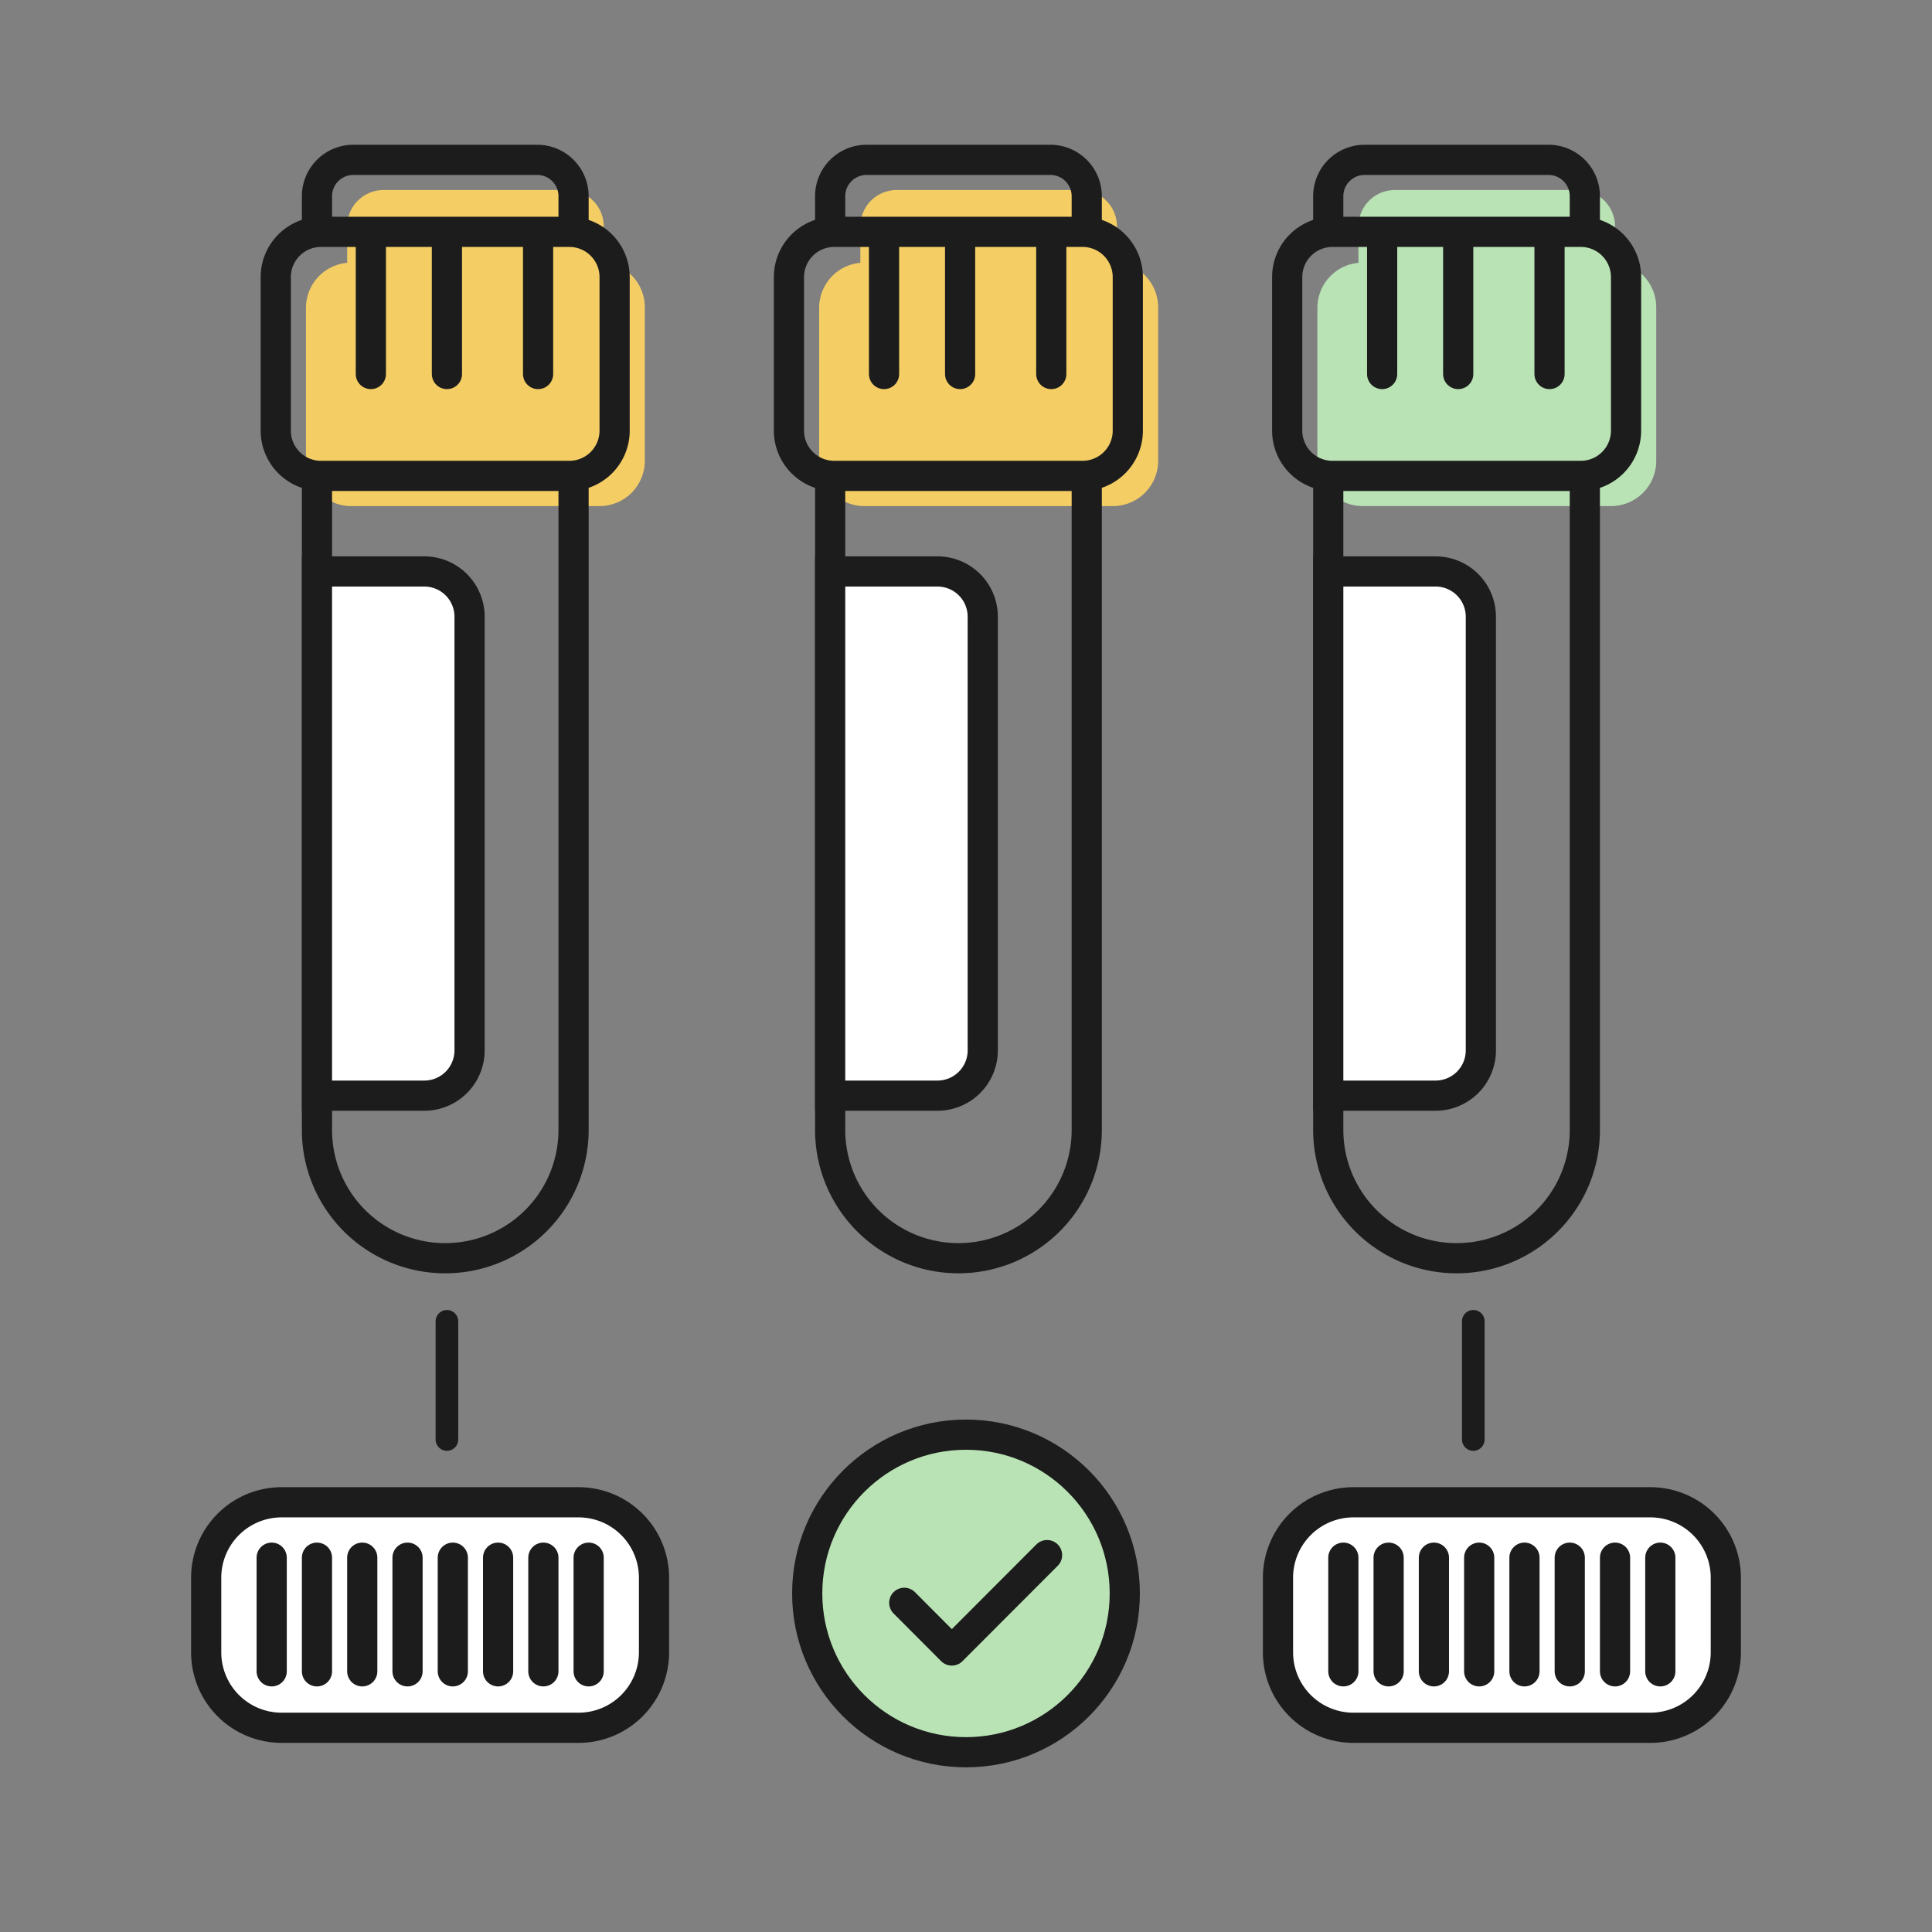<svg width="128" height="128" fill="none" xmlns="http://www.w3.org/2000/svg"><rect width="100%" height="100%" fill="#808080" stroke="none"/><path d="M39.72 17.36H40V15a2.41 2.41 0 0 0-2.41-2.41H25.41A2.41 2.41 0 0 0 23 15v2.4h.27a3 3 0 0 0-3 3v10.13a3 3 0 0 0 3 3h16.45a3 3 0 0 0 3-3V20.36a3 3 0 0 0-3-3Z" fill="#F4CE64"/><path d="M29.5 83.36a8.49 8.49 0 0 1-8.5-8.5V31.53h17v43.33a8.5 8.5 0 0 1-8.5 8.5ZM37.72 15.36H21.27a3 3 0 0 0-3 3v10.17a3 3 0 0 0 3 3h16.45a3 3 0 0 0 3-3V18.36a3 3 0 0 0-3-3ZM38 15.36H21V13a2.41 2.41 0 0 1 2.41-2.41h12.18A2.41 2.41 0 0 1 38 13v2.36Z" stroke="#1C1C1C" stroke-width="2" stroke-miterlimit="10"/><path d="M29.61 15.78v9M24.57 15.78v9M35.65 15.78v9" stroke="#1C1C1C" stroke-width="2" stroke-miterlimit="10" stroke-linecap="round"/><path d="M28.11 72.59H21V37.86h7.11a3 3 0 0 1 3 3v28.73a3 3 0 0 1-3 3Z" fill="#fff" stroke="#1C1C1C" stroke-width="2" stroke-miterlimit="10" stroke-linecap="round"/><path d="M73.73 17.36H74V15a2.41 2.41 0 0 0-2.41-2.41H59.41A2.41 2.41 0 0 0 57 15v2.4h.27a3 3 0 0 0-3 3v10.13a3 3 0 0 0 3 3h16.46a3 3 0 0 0 3-3V20.36a3 3 0 0 0-3-3Z" fill="#F4CE64"/><path d="M63.5 83.36a8.5 8.5 0 0 1-8.5-8.5V31.53h17v43.33a8.5 8.5 0 0 1-8.5 8.5ZM71.72 15.36H55.27a3 3 0 0 0-3 3v10.17a3 3 0 0 0 3 3h16.45a3 3 0 0 0 3-3V18.36a3 3 0 0 0-3-3ZM72 15.36H55V13a2.41 2.41 0 0 1 2.41-2.41h12.18A2.41 2.41 0 0 1 72 13v2.36Z" stroke="#1C1C1C" stroke-width="2" stroke-miterlimit="10"/><path d="M63.61 15.78v9M58.57 15.78v9M69.65 15.78v9" stroke="#1C1C1C" stroke-width="2" stroke-miterlimit="10" stroke-linecap="round"/><path d="M62.11 72.59H55V37.86h7.11a3 3 0 0 1 3 3v28.73a3 3 0 0 1-3 3Z" fill="#fff" stroke="#1C1C1C" stroke-width="2" stroke-miterlimit="10" stroke-linecap="round"/><path d="M106.73 17.36h.27V15a2.41 2.41 0 0 0-2.41-2.41H92.41A2.41 2.41 0 0 0 90 15v2.4h.28a3 3 0 0 0-3 3v10.13a3 3 0 0 0 3 3h16.45a2.998 2.998 0 0 0 3-3V20.36a2.999 2.999 0 0 0-3-3Z" fill="#B9E3B5"/><path d="M96.5 83.36a8.5 8.5 0 0 1-8.5-8.5V31.53h17v43.33a8.49 8.49 0 0 1-8.5 8.5ZM104.73 15.36H88.28a3 3 0 0 0-3 3v10.17a3 3 0 0 0 3 3h16.45a3 3 0 0 0 3-3V18.36a3 3 0 0 0-3-3ZM105 15.36H88V13a2.41 2.41 0 0 1 2.41-2.41h12.18A2.41 2.41 0 0 1 105 13v2.36Z" stroke="#1C1C1C" stroke-width="2" stroke-miterlimit="10"/><path d="M96.61 15.78v9M91.57 15.78v9M102.66 15.78v9" stroke="#1C1C1C" stroke-width="2" stroke-miterlimit="10" stroke-linecap="round"/><path d="M95.11 72.59H88V37.86h7.11a3 3 0 0 1 3 3v28.73a3 3 0 0 1-3 3Z" fill="#fff" stroke="#1C1C1C" stroke-width="2" stroke-miterlimit="10" stroke-linecap="round"/><path d="M29.61 87.54v7.83M97.61 87.54v7.83" stroke="#1C1C1C" stroke-width="1.5" stroke-linecap="round" stroke-linejoin="round"/><path d="M64 116.09c5.81 0 10.52-4.71 10.52-10.52S69.81 95.05 64 95.05s-10.52 4.71-10.52 10.52 4.71 10.52 10.52 10.52Z" fill="#B9E3B5" stroke="#1C1C1C" stroke-width="2" stroke-linecap="round" stroke-linejoin="round"/><path d="m69.37 103.03-6.31 6.32-3.15-3.16" stroke="#1C1C1C" stroke-width="2" stroke-linecap="round" stroke-linejoin="round"/><path d="M38.33 99.53H18.66a5 5 0 0 0-5 5v4.94a5 5 0 0 0 5 5h19.67a5 5 0 0 0 5-5v-4.94a5 5 0 0 0-5-5Z" fill="#fff" stroke="#1C1C1C" stroke-width="2" stroke-miterlimit="10"/><path d="M18 103.2v7.53M21 103.2v7.53M24 103.2v7.53M27 103.2v7.53M30 103.2v7.53M33 103.2v7.53M36 103.2v7.53M39 103.2v7.53" stroke="#1C1C1C" stroke-width="2" stroke-miterlimit="10" stroke-linecap="round"/><path d="M109.34 99.53H89.67a5 5 0 0 0-5 5v4.94a5 5 0 0 0 5 5h19.67a5 5 0 0 0 5-5v-4.94a5 5 0 0 0-5-5Z" fill="#fff" stroke="#1C1C1C" stroke-width="2" stroke-miterlimit="10"/><path d="M89 103.2v7.53M92 103.2v7.53M95 103.2v7.53M98 103.2v7.53M101 103.2v7.53M104 103.2v7.53M107 103.2v7.53M110 103.2v7.53" stroke="#1C1C1C" stroke-width="2" stroke-miterlimit="10" stroke-linecap="round"/></svg>